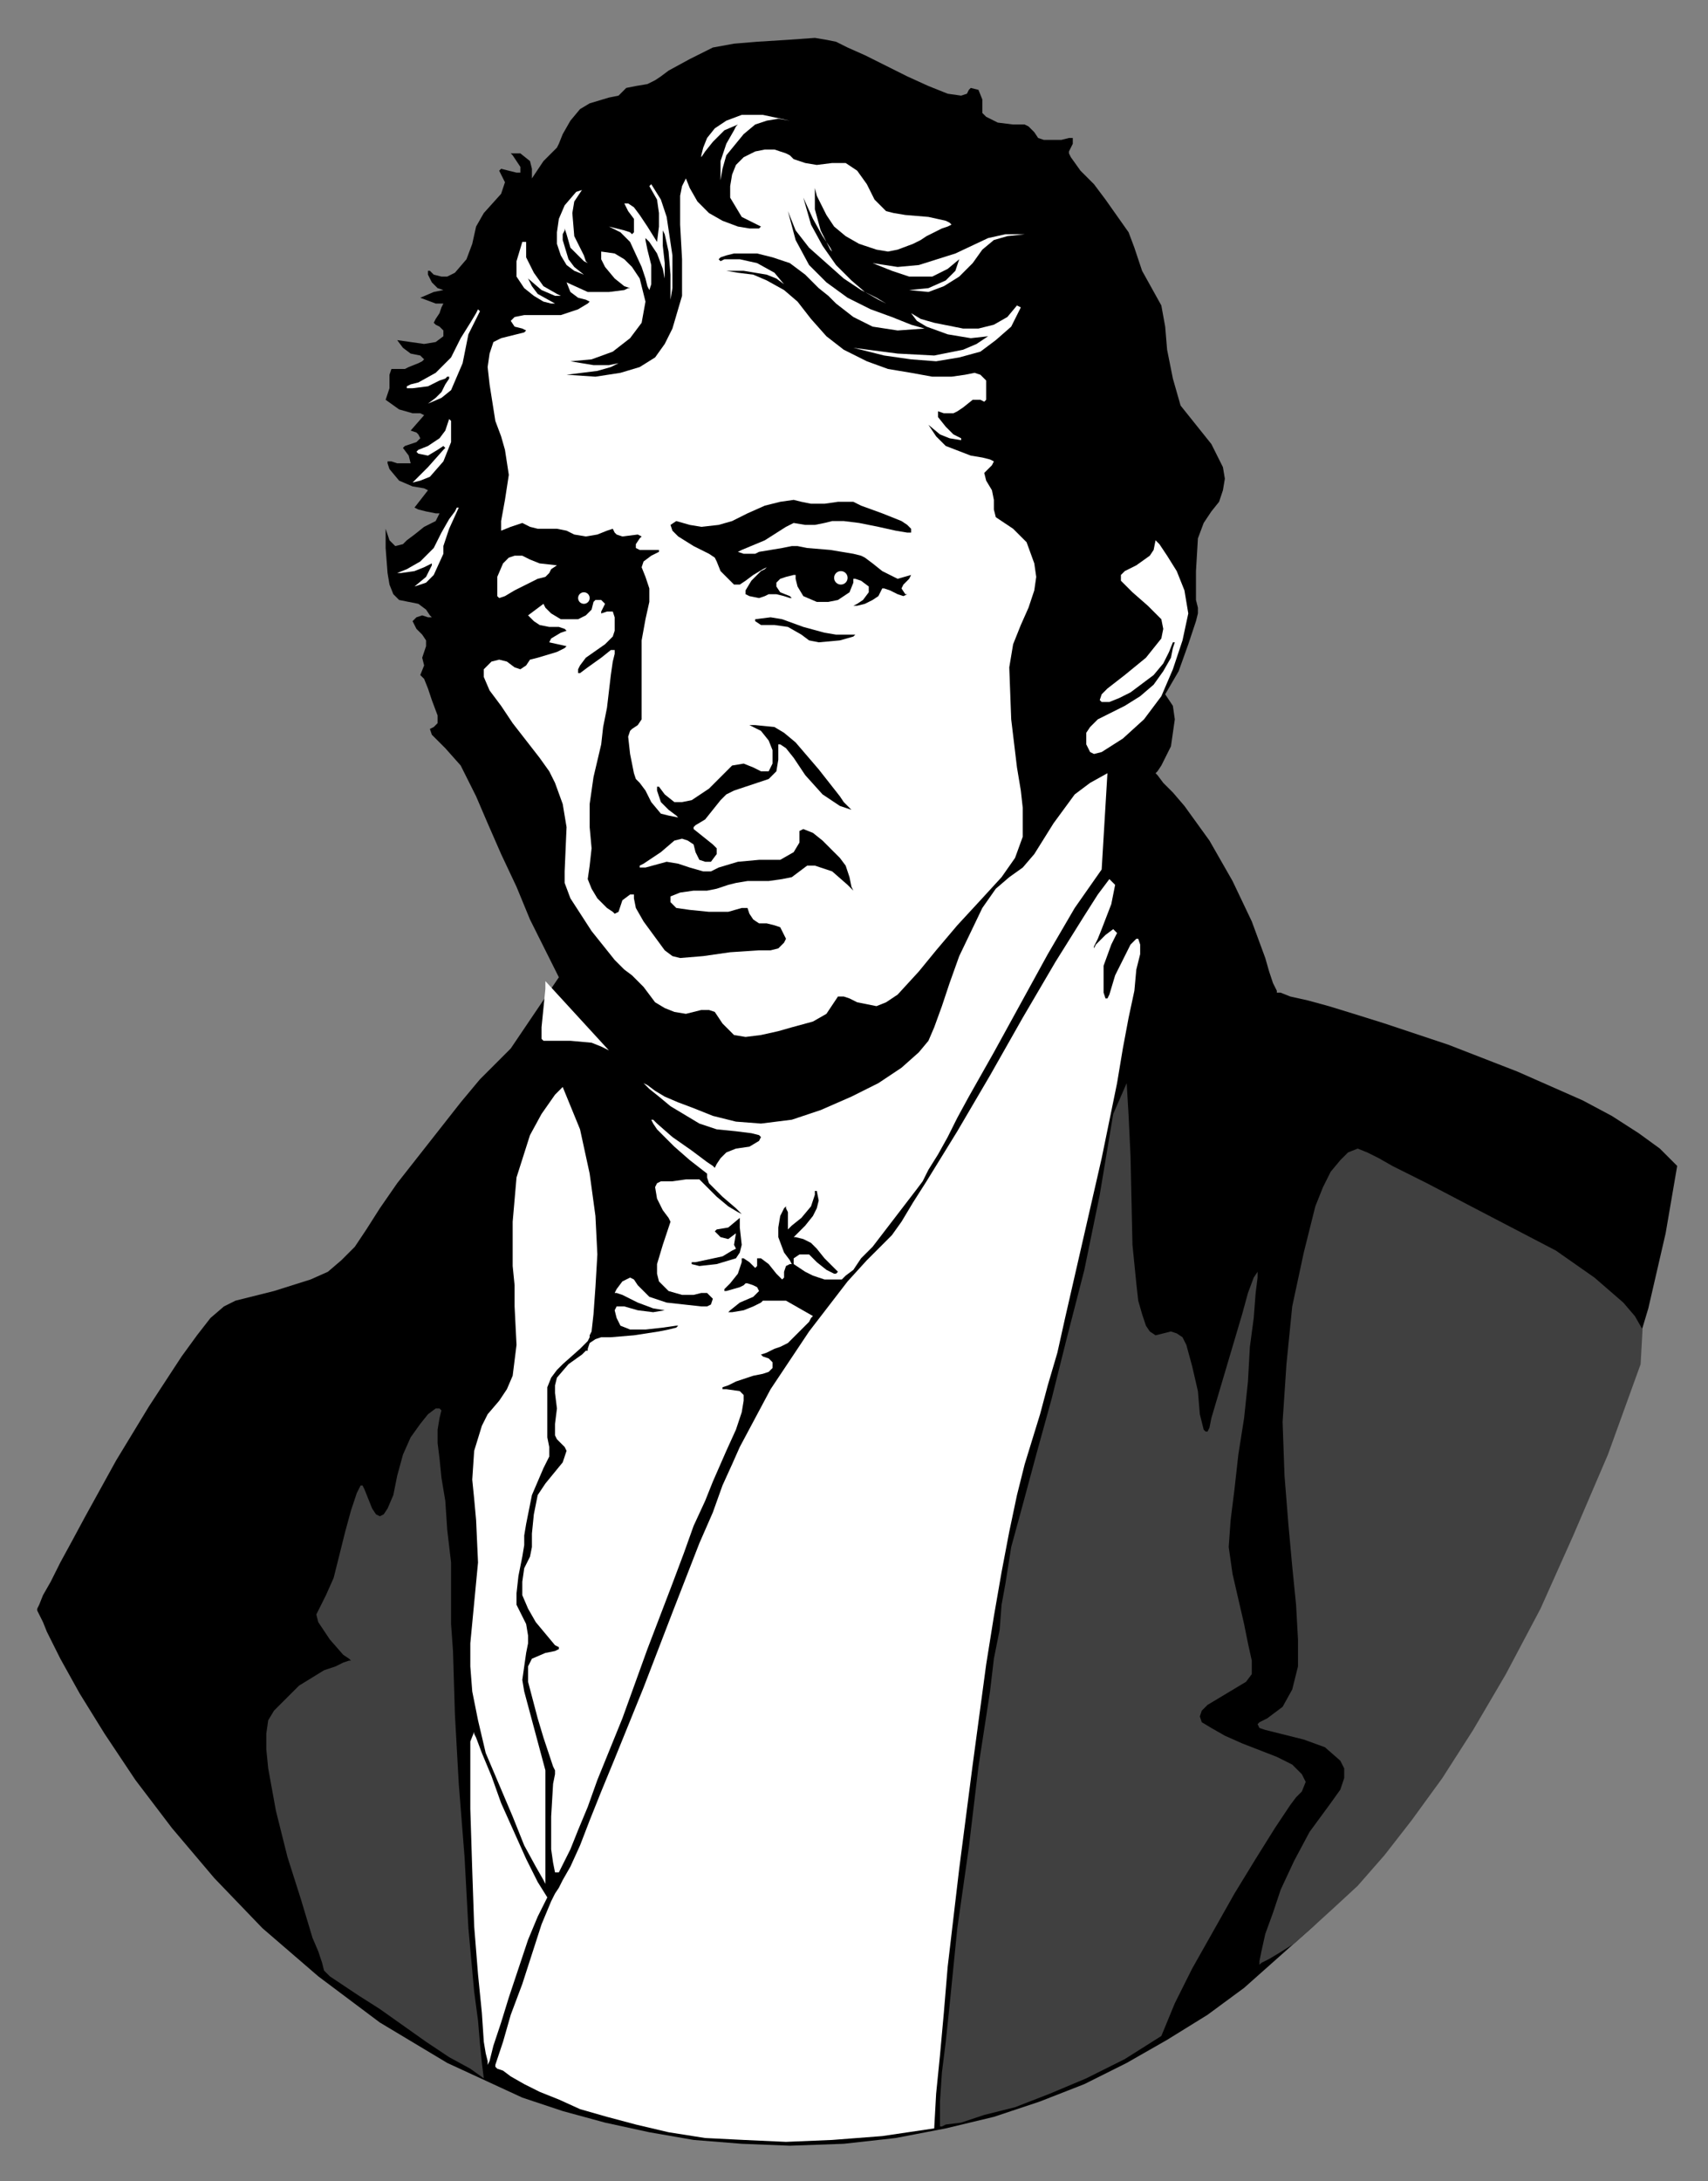 <?xml version="1.0" encoding="utf-8"?>
<!-- Generator: Adobe Illustrator 16.0.0, SVG Export Plug-In . SVG Version: 6.00 Build 0)  -->
<!DOCTYPE svg PUBLIC "-//W3C//DTD SVG 1.1//EN" "http://www.w3.org/Graphics/SVG/1.1/DTD/svg11.dtd">
<svg version="1.1" id="eli_whitney" xmlns="http://www.w3.org/2000/svg" xmlns:xlink="http://www.w3.org/1999/xlink" x="0px"
	 y="0px" width="213px" height="272px" viewBox="0 0 213 272" enable-background="new 0 0 213 272" xml:space="preserve">
<rect x="0" y="0" width="213" height="272" fill="#808080" stroke="none"/>
<g id="parts">
	
		<polygon fill-rule="evenodd" clip-rule="evenodd" stroke="#000000" stroke-width="0" stroke-linecap="square" stroke-miterlimit="10" points="
		69.694,121.86 68.014,118.5 66.094,114.659 64.414,110.579 62.493,106.498 60.813,102.657 59.373,99.297 58.172,96.896 
		57.692,95.937 57.452,95.457 55.532,93.296 53.852,91.616 53.612,90.896 54.092,90.656 54.572,90.176 54.572,89.216 53.852,87.295 
		53.372,85.855 52.892,84.655 52.412,84.175 52.892,82.975 52.651,82.015 53.132,80.575 53.132,79.854 52.651,79.134 51.932,78.415 
		51.451,77.454 51.932,76.974 52.651,76.734 53.372,76.974 53.852,76.974 53.612,76.734 53.132,76.014 52.171,75.294 50.971,75.054 
		49.771,74.814 49.051,74.094 48.571,72.894 48.331,71.454 48.091,68.333 48.091,65.933 48.571,67.373 49.291,68.093 50.251,67.853 
		50.731,67.373 51.691,66.653 52.892,65.693 54.332,64.973 54.812,64.012 54.332,64.012 53.132,63.772 52.171,63.532 51.691,63.292 
		53.372,61.132 52.892,60.892 51.451,60.652 49.771,59.932 48.571,58.492 48.331,57.771 48.331,57.532 48.811,57.532 49.531,57.771 
		51.211,57.771 50.971,56.812 50.251,55.852 50.491,55.611 51.932,55.131 52.412,54.651 52.171,54.171 51.932,53.931 51.211,53.691 
		52.892,51.771 52.412,51.531 51.451,51.531 49.771,51.051 48.091,49.851 48.571,48.411 48.571,46.73 48.811,46.01 50.491,46.01 
		50.971,45.77 52.171,45.29 52.651,45.05 52.892,44.81 52.412,44.33 51.211,44.09 50.251,43.37 49.531,42.41 52.892,42.89 
		54.332,42.65 55.292,41.93 55.292,41.209 54.812,40.729 54.332,40.489 54.092,40.25 54.332,39.769 54.812,39.049 55.052,38.329 
		55.292,37.849 54.332,37.849 52.412,37.129 54.092,36.409 55.292,36.169 54.572,35.929 53.852,35.208 53.372,34.249 53.372,33.769 
		53.612,33.769 54.092,34.249 55.052,34.489 55.772,34.489 56.732,34.008 58.172,32.329 58.893,30.408 59.373,28.248 60.333,26.568 
		62.493,24.167 62.973,22.727 62.253,21.287 62.493,21.047 64.414,21.527 64.894,21.527 64.894,20.807 63.934,19.367 63.693,19.126 
		64.894,19.126 66.094,20.087 66.334,21.047 66.334,22.247 67.774,20.087 68.734,19.126 69.454,18.407 69.694,17.926 70.174,16.726 
		71.135,15.046 72.335,13.606 73.535,12.886 75.936,12.166 77.136,11.926 77.616,11.446 78.096,10.965 79.296,10.726 80.736,10.485 
		81.696,10.005 82.417,9.525 83.376,8.805 86.017,7.365 88.897,5.925 91.538,5.445 94.418,5.205 98.259,4.965 101.619,4.725 
		103.06,4.965 104.26,5.205 105.7,5.925 107.86,6.885 113.142,9.525 115.782,10.726 118.183,11.686 119.862,11.926 120.583,11.686 
		120.822,11.206 121.063,10.965 122.023,11.206 122.503,12.406 122.503,13.606 122.503,14.086 122.983,14.566 124.424,15.286 
		126.344,15.526 127.784,15.526 128.264,15.766 128.984,16.486 129.464,17.207 130.185,17.446 132.345,17.446 133.305,17.207 
		133.785,17.207 133.785,17.926 133.305,18.887 133.305,19.126 133.545,19.607 134.745,21.287 136.426,22.967 137.865,24.887 
		140.746,28.968 141.466,30.888 141.946,32.329 142.427,33.769 144.827,38.089 145.307,40.729 145.547,43.61 146.267,47.21 
		147.228,50.571 149.147,52.971 151.067,55.372 152.508,58.251 152.748,59.692 152.508,61.132 152.028,62.572 151.067,63.772 
		150.107,65.212 149.388,67.133 149.147,71.213 149.147,74.814 149.388,75.774 149.388,76.254 149.388,76.494 149.147,77.454 
		148.188,80.334 146.987,83.695 145.307,86.575 146.267,88.016 146.507,89.696 146.027,93.056 144.827,95.457 144.347,96.177 
		144.106,96.417 144.347,96.657 145.066,97.617 146.267,98.817 147.707,100.497 150.828,104.818 153.708,109.858 156.108,114.899 
		157.789,119.459 158.269,121.14 158.749,122.58 159.229,123.54 159.229,123.78 159.709,123.78 160.909,124.26 163.069,124.74 
		165.71,125.461 168.831,126.42 172.671,127.621 180.593,130.262 189.234,133.621 197.396,137.223 200.996,139.143 204.356,141.303 
		206.997,143.223 209.157,145.383 207.717,153.783 205.557,163.145 202.676,172.746 199.315,182.588 195.235,192.908 
		190.435,202.99 184.913,212.832 178.672,222.672 171.711,231.795 163.79,240.195 155.148,247.877 150.588,251.236 145.547,254.357 
		140.506,257.236 135.226,259.877 129.704,262.037 123.943,263.959 117.942,265.398 111.701,266.598 105.221,267.318 
		98.499,267.559 92.498,267.318 86.497,266.838 80.976,265.879 75.455,264.678 70.174,263.238 65.134,261.559 55.772,257.236 
		47.371,252.197 39.689,246.436 32.729,240.436 26.728,234.193 21.446,227.953 16.886,221.953 13.045,216.191 9.924,211.15 
		7.524,206.83 5.844,203.471 5.364,202.27 4.884,201.311 4.644,200.83 4.644,200.59 4.884,200.109 5.364,198.91 6.324,197.23 
		7.524,194.83 8.964,192.189 10.645,189.068 14.485,182.107 18.566,175.387 22.646,169.146 24.567,166.506 26.247,164.346 
		27.928,162.904 29.368,162.186 34.168,160.984 38.729,159.545 40.89,158.584 42.57,157.145 44.25,155.465 45.69,153.305 
		47.371,150.664 49.531,147.543 54.812,140.822 57.452,137.461 59.853,134.582 62.013,132.422 63.693,130.74 69.694,121.86 	"/>
	
		<polygon fill-rule="evenodd" clip-rule="evenodd" fill="#FFFFFF" stroke="#000000" stroke-width="0" stroke-linecap="square" stroke-miterlimit="10" points="
		85.537,22.247 85.057,23.207 84.817,24.407 84.817,28.008 85.057,32.329 85.057,36.889 83.856,40.969 82.896,42.89 81.696,44.57 
		79.776,45.77 77.375,46.49 74.255,46.97 70.654,46.73 74.495,46.25 76.175,45.77 77.136,45.29 75.936,45.53 74.015,45.53 
		71.135,45.05 73.775,44.81 76.416,43.85 78.576,42.169 80.016,40.25 80.496,37.609 79.776,34.729 78.816,33.289 77.855,32.329 
		76.655,31.608 74.975,31.368 74.975,32.329 75.455,33.289 76.655,34.729 77.855,35.689 78.576,35.929 78.336,35.929 77.855,36.169 
		75.936,36.409 73.295,36.409 70.654,35.208 71.135,36.409 72.095,37.129 73.055,37.369 73.535,37.609 73.295,37.849 72.095,38.569 
		69.935,39.289 66.814,39.289 65.374,39.289 64.173,39.529 63.693,40.009 64.173,40.729 65.134,40.969 65.614,41.209 65.374,41.45 
		64.414,41.689 62.493,42.169 61.533,42.65 61.053,44.09 60.813,45.77 61.053,47.93 61.773,52.491 62.493,54.411 62.973,56.091 
		63.453,59.212 62.973,62.332 62.493,64.973 62.493,66.173 63.693,65.693 65.134,65.212 66.094,65.693 67.054,65.933 68.254,65.933 
		69.454,65.933 70.654,66.173 71.615,66.653 73.055,66.893 74.495,66.653 75.695,66.173 76.416,65.933 76.655,66.413 76.896,66.653 
		77.616,66.893 79.536,66.653 80.016,66.893 79.776,67.133 79.296,67.853 79.296,68.333 79.776,68.573 82.176,68.573 82.176,68.813 
		81.216,69.293 80.256,70.013 80.016,70.733 80.496,71.934 80.976,73.374 80.976,75.054 80.496,77.214 80.016,79.854 80.016,87.775 
		80.016,89.696 79.536,90.416 78.816,90.896 78.576,91.136 78.336,91.856 78.576,94.016 79.056,96.417 79.296,97.137 79.776,97.617 
		80.496,98.577 81.216,100.017 82.417,101.457 83.376,101.697 84.577,101.937 84.337,101.697 83.376,100.977 82.417,100.017 
		81.937,98.577 81.937,98.097 82.176,98.097 82.896,99.057 84.097,100.017 85.057,100.017 86.257,99.777 88.417,98.337 
		90.098,96.657 91.298,95.457 92.738,95.216 93.938,95.696 94.898,96.177 95.859,96.177 96.339,95.216 96.339,93.536 95.859,92.336 
		94.898,91.136 93.938,90.656 93.458,90.416 94.178,90.416 96.579,90.656 97.779,91.376 99.219,92.576 102.1,95.937 104.74,99.297 
		105.221,100.017 106.181,100.977 106.42,100.977 106.181,100.977 104.74,100.497 102.58,99.057 100.42,96.657 98.979,94.497 
		98.019,93.296 97.299,92.816 97.059,92.816 97.059,94.736 96.819,96.177 95.859,97.137 92.978,98.097 91.538,98.577 90.578,99.057 
		89.858,99.777 87.938,102.177 86.737,102.897 86.497,103.137 86.497,103.377 88.897,105.298 89.377,105.778 89.377,106.498 
		88.658,107.458 87.938,107.458 87.217,107.218 86.737,106.258 86.497,105.298 85.777,104.818 85.057,104.578 84.097,104.818 
		82.417,106.258 80.256,107.698 79.776,107.938 79.776,108.178 80.496,108.178 83.137,107.458 84.577,107.698 86.017,108.178 
		87.697,108.658 88.658,108.658 89.618,108.178 92.018,107.458 94.659,107.218 97.299,107.218 98.979,106.258 99.699,105.058 
		99.699,103.618 100.18,103.377 101.38,103.857 102.58,104.818 103.78,106.018 104.74,106.978 105.46,107.938 105.94,109.378 
		106.181,110.579 106.42,111.059 106.181,110.818 105.7,110.338 103.78,108.658 101.619,107.938 100.659,107.938 99.699,108.658 
		98.739,109.378 97.539,109.618 95.859,109.858 93.218,109.858 91.778,110.098 90.818,110.338 89.377,110.818 88.177,111.059 
		86.497,111.059 84.817,111.298 83.617,111.779 83.617,112.499 84.337,113.219 86.017,113.458 88.417,113.699 90.818,113.699 
		92.498,113.219 93.218,113.219 93.458,113.939 93.938,114.659 94.659,115.139 95.619,115.139 96.579,115.379 97.299,115.619 
		98.019,117.059 97.779,117.54 97.059,118.259 96.099,118.5 94.659,118.5 91.058,118.739 87.697,119.22 84.817,119.459 
		83.856,119.22 82.896,118.5 80.256,114.899 79.296,113.219 79.056,112.019 79.056,111.539 78.576,111.539 77.616,112.259 
		77.136,113.699 76.655,113.939 76.416,113.699 75.695,113.219 74.495,112.019 73.775,110.818 73.295,109.618 73.535,107.938 
		73.775,105.778 73.535,103.137 73.535,100.257 74.015,96.896 74.975,92.816 75.215,90.656 75.695,88.255 76.175,84.175 
		76.416,82.495 76.655,81.535 76.655,81.055 76.175,81.055 74.975,82.015 73.295,83.215 72.335,83.935 72.095,83.935 72.095,83.455 
		72.335,82.975 73.055,82.015 75.455,80.334 76.416,79.375 76.655,78.654 76.655,76.974 76.416,76.254 75.695,76.254 74.975,76.494 
		74.975,76.254 75.455,75.294 74.975,74.814 74.255,74.814 74.015,75.054 73.775,76.014 73.055,76.734 72.095,77.214 69.935,77.214 
		68.734,76.494 68.014,75.774 67.774,75.294 65.854,76.734 66.094,76.974 66.574,77.454 67.294,77.934 68.494,78.174 69.694,78.174 
		70.415,78.415 70.654,78.654 69.935,78.895 68.734,79.614 68.494,80.094 70.654,80.575 70.415,80.814 69.454,81.294 67.054,82.015 
		66.094,82.255 65.614,82.975 64.894,83.455 64.173,83.215 63.213,82.495 62.253,82.255 61.293,82.495 60.333,83.455 60.333,84.415 
		61.053,86.095 62.493,88.016 63.934,90.176 67.294,94.497 68.494,96.177 69.214,97.617 70.174,100.257 70.654,103.137 
		70.415,108.658 70.415,110.098 71.135,112.019 73.775,116.099 76.655,119.7 77.855,120.9 78.816,121.62 80.256,123.061 
		81.696,124.98 82.896,125.7 84.097,126.18 85.537,126.42 87.457,125.94 88.417,125.94 89.138,126.18 90.098,127.621 
		91.538,129.061 92.978,129.301 94.898,129.061 97.059,128.58 98.739,128.101 101.38,127.381 103.06,126.42 104.02,124.98 
		104.5,124.26 105.221,124.26 105.94,124.5 106.9,124.98 109.301,125.461 110.501,124.98 111.941,124.02 114.582,121.14 
		116.742,118.5 119.383,115.379 122.263,112.259 124.903,109.378 126.584,106.978 127.544,104.337 127.544,100.737 127.304,98.577 
		126.824,95.696 126.104,89.696 125.863,83.215 126.344,80.334 127.304,77.934 128.264,75.774 128.984,73.614 129.225,71.934 
		128.984,70.253 128.024,67.613 126.344,65.933 124.903,64.973 124.184,64.493 123.943,63.532 123.943,62.332 123.703,61.132 
		122.983,59.932 122.743,58.972 123.703,58.012 123.943,57.532 123.463,57.292 122.503,57.051 121.063,56.812 117.942,55.611 
		116.742,54.411 115.782,52.971 117.223,54.171 118.422,54.651 119.862,54.891 119.862,54.651 118.902,54.171 117.942,53.211 
		116.982,52.011 116.982,51.291 117.702,51.531 118.902,51.531 119.383,51.291 120.103,50.811 121.303,49.851 122.263,49.851 
		122.743,50.091 122.983,49.851 122.983,47.45 122.263,46.73 121.543,46.49 120.343,46.73 118.662,46.97 116.262,46.97 
		113.621,46.49 110.741,46.01 108.101,45.05 105.221,43.61 103.06,41.93 101.14,39.769 99.459,37.609 97.779,36.169 95.619,34.969 
		93.938,34.249 92.018,34.008 90.578,33.769 89.377,33.769 92.738,33.769 95.619,34.249 96.819,34.729 97.779,35.449 96.579,34.008 
		94.418,32.809 92.258,32.329 90.338,32.329 89.858,32.568 89.618,32.329 89.858,32.088 90.578,31.848 91.538,31.608 94.418,31.608 
		96.339,32.088 98.499,32.809 100.42,34.249 102.1,35.929 103.3,36.889 104.26,37.849 106.42,39.529 108.82,40.729 111.941,41.209 
		115.302,40.969 113.621,40.489 111.221,39.529 108.581,38.569 105.7,37.129 103.06,35.208 100.899,33.048 99.219,29.928 
		98.259,26.328 99.219,28.728 100.899,30.888 105.221,34.729 107.381,36.169 109.301,37.129 110.501,37.849 110.981,38.089 
		110.501,37.849 109.541,37.369 107.86,36.409 106.181,34.969 104.26,33.048 102.58,30.648 101.14,28.008 100.18,24.647 
		101.38,27.288 102.58,29.448 103.54,30.888 103.78,31.368 103.54,31.128 103.3,30.648 102.34,28.728 101.619,26.087 
		101.619,23.207 101.619,23.447 101.859,24.407 103.06,26.808 104.02,28.248 105.46,29.448 107.141,30.408 109.301,31.128 
		110.741,31.368 111.941,31.128 113.861,30.408 114.822,29.928 115.542,29.448 117.462,28.488 118.183,28.248 118.662,28.008 
		118.422,27.768 117.942,27.528 115.782,27.048 112.901,26.808 111.461,26.568 110.501,26.328 109.061,24.887 108.101,22.967 
		106.9,21.287 105.46,20.327 103.78,20.327 101.859,20.567 100.42,20.327 98.979,19.847 98.499,19.367 98.019,19.126 96.579,18.646 
		95.378,18.646 94.178,18.887 92.738,19.607 91.778,20.567 91.298,21.767 91.058,23.207 91.058,24.647 92.498,27.048 93.938,27.768 
		94.898,28.248 94.659,28.488 93.458,28.488 92.018,28.248 90.098,27.528 88.417,26.568 86.977,25.127 86.017,23.447 85.537,22.247 
			"/>
	
		<polygon fill-rule="evenodd" clip-rule="evenodd" fill="#FFFFFF" stroke="#000000" stroke-width="0" stroke-linecap="square" stroke-miterlimit="10" points="
		69.454,70.493 67.294,70.253 66.094,69.773 65.134,69.293 64.173,69.293 63.453,69.533 62.733,70.253 62.013,71.934 62.013,74.333 
		62.253,74.574 62.973,74.333 64.173,73.614 67.054,72.173 68.014,71.934 68.494,71.454 68.734,70.973 69.454,70.493 	"/>
	
		<path fill-rule="evenodd" clip-rule="evenodd" fill="#FFFFFF" stroke="#000000" stroke-width="0" stroke-linecap="square" stroke-miterlimit="10" d="
		M72.095,74.574c0-0.4,0.32-0.72,0.72-0.72s0.72,0.32,0.72,0.72s-0.32,0.72-0.72,0.72S72.095,74.974,72.095,74.574L72.095,74.574z"
		/>
	
		<polygon fill-rule="evenodd" clip-rule="evenodd" fill="#FFFFFF" stroke="#000000" stroke-width="0" stroke-linecap="square" stroke-miterlimit="10" points="
		144.106,67.373 143.866,68.573 143.387,69.293 141.706,70.493 140.266,71.213 139.786,71.693 139.786,72.414 141.227,73.854 
		143.146,75.534 144.827,77.214 145.066,78.415 144.827,79.614 142.906,82.015 140.266,84.175 138.105,85.855 137.386,86.575 
		137.146,87.295 137.386,87.536 138.346,87.536 139.546,87.055 140.986,86.335 143.866,84.175 145.066,82.735 145.787,81.294 
		146.267,80.094 146.507,80.094 146.267,80.814 146.027,82.015 145.066,83.695 143.866,85.375 142.187,86.815 140.266,88.016 
		138.346,88.976 136.905,89.696 135.945,90.656 135.465,91.376 135.465,92.816 135.945,93.776 136.426,94.016 137.386,93.776 
		140.026,92.096 142.666,89.696 144.827,86.815 146.267,83.455 147.467,79.854 148.188,76.494 147.707,73.614 146.747,71.213 
		145.547,69.293 144.587,67.853 144.106,67.373 	"/>
	
		<polygon fill-rule="evenodd" clip-rule="evenodd" stroke="#000000" stroke-width="0" stroke-linecap="square" stroke-miterlimit="10" points="
		84.337,64.973 86.017,65.453 87.457,65.693 89.618,65.453 91.298,64.973 93.218,64.012 95.378,63.052 97.299,62.572 98.979,62.332 
		99.939,62.572 101.14,62.812 102.82,62.812 104.5,62.572 105.7,62.572 106.42,62.572 107.381,63.052 110.021,64.012 
		112.422,64.973 113.142,65.453 113.621,65.933 113.621,66.413 113.142,66.413 111.701,66.173 109.541,65.693 107.141,65.212 
		105.221,64.973 103.78,64.973 102.82,65.212 101.619,65.453 100.42,65.453 98.979,65.212 98.019,65.693 95.378,67.373 
		92.498,68.573 92.018,68.813 92.738,69.053 94.178,69.053 94.659,68.813 97.539,68.333 98.739,68.093 99.459,68.093 
		100.659,68.333 103.54,68.573 106.42,69.053 107.381,69.293 107.86,69.533 108.82,70.253 110.021,71.213 111.461,71.934 
		111.941,72.173 113.621,71.693 113.382,72.173 112.661,72.894 112.422,73.374 112.901,74.094 113.142,74.094 112.661,74.333 
		111.941,74.094 110.981,73.614 110.261,73.374 110.021,73.374 109.541,74.333 108.82,74.814 107.86,75.294 106.9,75.534 
		106.42,75.534 106.9,75.294 107.621,74.814 108.341,73.854 108.341,73.134 107.381,72.414 106.66,72.173 106.42,72.173 
		106.42,72.654 105.94,73.854 104.5,74.814 103.3,75.054 101.859,75.054 100.18,74.333 99.459,73.134 99.219,72.173 99.219,71.693 
		98.979,71.693 98.019,71.934 97.299,72.173 96.819,72.654 96.819,73.134 97.299,73.854 98.499,74.333 98.739,74.574 98.499,74.574 
		97.779,74.333 96.819,74.094 95.859,74.094 95.378,74.333 94.659,74.574 93.458,74.333 92.978,74.094 92.978,73.614 93.698,72.414 
		94.898,71.213 95.378,70.973 95.619,70.733 95.139,70.973 93.938,71.693 92.978,72.414 92.258,72.894 91.538,72.894 90.818,72.173 
		89.858,71.213 89.377,70.013 89.138,69.533 88.417,69.053 86.497,68.093 84.577,66.893 83.856,66.173 83.617,65.453 84.337,64.973 
			"/>
	
		<path fill-rule="evenodd" clip-rule="evenodd" fill="#FFFFFF" stroke="#000000" stroke-width="0" stroke-linecap="square" stroke-miterlimit="10" d="
		M104.02,72.053c0-0.466,0.374-0.84,0.841-0.84s0.84,0.374,0.84,0.84c0,0.467-0.373,0.84-0.84,0.84S104.02,72.52,104.02,72.053
		L104.02,72.053z"/>
	
		<polygon fill-rule="evenodd" clip-rule="evenodd" stroke="#000000" stroke-width="0" stroke-linecap="square" stroke-miterlimit="10" points="
		94.178,77.214 96.099,76.974 97.539,77.214 100.18,78.174 102.82,78.895 104.26,79.134 106.181,79.134 106.66,79.134 
		106.42,79.375 104.74,79.854 102.1,80.094 100.899,79.854 99.939,79.134 98.259,78.174 96.579,77.934 94.898,77.934 94.178,77.454 
		94.178,77.214 	"/>
	
		<polygon fill-rule="evenodd" clip-rule="evenodd" fill="#FFFFFF" stroke="#000000" stroke-width="0" stroke-linecap="square" stroke-miterlimit="10" points="
		138.105,96.417 135.945,97.617 134.025,99.057 131.385,102.657 128.984,106.498 127.544,108.178 125.863,109.378 124.184,110.818 
		122.503,113.219 119.623,119.22 118.422,122.58 117.462,125.461 116.502,128.101 115.782,129.781 114.582,131.221 112.422,133.141 
		109.541,135.061 106.181,136.742 102.34,138.422 98.739,139.623 94.898,140.102 91.778,139.861 88.897,139.143 86.497,138.182 
		84.577,137.461 82.896,136.742 81.696,136.021 80.736,135.301 80.256,135.061 80.016,134.822 80.256,135.061 80.976,135.781 
		82.176,136.742 83.617,137.941 87.217,140.102 89.377,140.822 91.778,141.063 93.698,141.303 94.659,141.543 94.898,141.783 
		94.659,142.262 93.458,142.982 91.778,143.223 90.578,143.703 89.858,144.422 89.377,145.143 89.138,145.623 88.897,145.383 
		88.177,144.902 86.257,143.463 83.856,141.783 81.937,140.102 81.456,139.623 81.216,139.623 81.456,140.102 81.937,140.822 
		82.896,141.783 84.097,142.982 86.017,144.662 88.177,146.344 88.177,146.822 88.417,147.543 90.098,149.223 91.778,150.664 
		92.258,151.145 92.498,151.383 92.018,151.145 90.818,150.424 89.377,149.223 88.177,148.023 87.217,147.063 85.537,147.063 
		83.856,147.303 82.417,147.303 81.937,147.543 81.696,148.023 81.937,149.463 82.656,150.904 83.376,151.863 83.617,152.344 
		83.376,153.064 82.656,155.225 81.937,157.625 81.937,158.824 82.176,159.785 83.376,160.984 85.057,161.465 86.497,161.465 
		87.457,161.225 88.177,161.225 88.897,161.945 88.658,162.666 88.177,162.904 87.457,162.904 83.137,162.426 80.976,161.705 
		79.536,160.266 79.056,159.545 78.576,159.305 77.616,159.785 76.896,160.744 76.655,161.225 76.896,161.225 77.616,161.465 
		79.536,162.426 81.456,163.145 82.896,163.385 83.137,163.385 82.896,163.385 81.456,163.625 79.536,163.385 77.855,162.904 
		76.896,162.904 76.655,163.385 76.896,164.346 77.375,165.305 78.576,165.785 80.496,165.785 82.656,165.545 84.337,165.305 
		84.577,165.305 84.337,165.545 83.376,165.785 82.176,166.025 79.056,166.506 76.175,166.746 74.975,166.746 74.255,166.986 
		73.535,167.465 73.295,168.186 73.295,168.426 73.055,168.426 72.575,168.906 70.895,170.105 69.454,171.787 69.214,172.746 
		69.214,173.707 69.454,175.627 69.214,177.547 69.214,178.986 69.454,179.467 69.935,179.947 70.415,180.428 70.654,180.908 
		70.174,182.348 68.014,184.988 67.054,186.428 66.574,188.828 66.334,191.229 66.334,192.908 66.094,194.109 65.374,195.549 
		65.134,197.23 65.134,198.91 65.854,200.59 66.814,202.27 69.214,205.15 69.694,205.391 69.694,205.631 69.214,205.871 
		68.014,206.111 66.334,206.83 65.854,207.791 65.854,209.711 67.054,214.271 67.774,216.672 68.494,218.832 68.974,220.273 
		69.214,220.752 69.214,221.232 68.974,222.434 68.734,226.514 68.734,230.594 68.974,232.273 69.214,233.475 69.694,233.475 
		70.174,232.514 71.135,230.594 72.095,228.193 73.295,225.313 74.495,221.953 77.616,214.271 80.736,205.631 83.856,197.469 
		85.297,193.629 86.497,190.27 87.938,187.148 88.897,184.748 90.578,180.908 91.778,178.268 92.498,176.107 92.738,174.666 
		92.738,173.947 92.258,173.467 90.578,173.227 90.098,173.227 90.098,172.986 90.818,172.746 91.778,172.266 93.938,171.547 
		95.139,171.307 95.859,171.066 96.339,170.586 96.339,169.865 95.859,169.387 95.139,169.146 94.898,168.906 95.619,168.666 
		96.579,168.186 97.299,167.945 98.259,167.465 99.699,166.025 100.899,164.826 101.14,164.346 101.38,164.105 98.019,162.186 
		95.139,162.186 94.898,162.426 93.938,162.904 92.738,163.385 91.298,163.625 90.818,163.625 91.058,163.385 92.258,162.426 
		93.938,161.705 94.418,161.225 94.659,160.984 94.418,160.504 93.938,160.266 93.218,160.025 92.978,160.025 92.738,160.266 
		92.258,160.504 90.578,160.984 90.338,160.984 90.338,160.744 91.058,160.025 92.018,158.824 92.498,157.385 92.498,156.904 
		92.738,156.904 93.458,157.385 94.178,158.104 94.418,157.865 94.418,157.385 94.418,156.904 94.898,156.904 95.859,157.625 
		96.819,158.824 97.539,159.545 97.779,159.305 97.779,158.584 98.019,157.865 98.499,157.625 98.739,157.625 98.499,157.145 
		97.779,156.184 97.059,154.264 97.059,153.064 97.299,151.623 97.779,150.664 98.019,150.424 98.019,150.664 98.259,151.145 
		98.259,153.305 98.739,152.824 99.939,151.863 101.14,150.424 101.619,148.982 101.619,148.504 101.859,148.504 102.1,149.703 
		101.859,150.664 101.38,151.623 100.42,152.824 98.979,154.264 99.219,154.264 100.18,154.504 101.14,154.984 101.859,155.705 
		102.82,156.904 103.78,157.865 104.5,158.584 104.26,158.824 104.02,158.824 103.06,158.344 101.859,157.385 100.899,156.424 
		99.699,156.424 98.979,156.904 98.979,157.625 100.42,158.584 101.38,159.064 102.82,159.545 104.98,159.545 105.46,159.064 
		106.42,158.344 107.381,156.904 108.82,155.465 114.342,148.264 115.062,147.303 115.782,145.863 116.982,143.943 118.183,141.783 
		119.383,139.383 120.822,136.742 123.943,131.221 130.664,118.979 134.025,113.219 137.386,108.418 138.105,96.417 	"/>
	
		<polygon fill-rule="evenodd" clip-rule="evenodd" stroke="#000000" stroke-width="0" stroke-linecap="square" stroke-miterlimit="10" points="
		92.258,151.863 90.818,153.064 89.377,153.305 89.138,153.543 89.858,154.264 90.818,154.504 91.778,153.783 91.538,155.225 
		91.778,155.705 91.298,155.943 90.098,156.664 86.737,157.385 86.257,157.385 86.257,157.625 87.217,157.865 89.377,157.625 
		91.778,156.904 92.258,156.184 92.498,155.225 92.258,153.064 92.258,151.863 	"/>
	
		<polygon fill-rule="evenodd" clip-rule="evenodd" fill="#FFFFFF" stroke="#000000" stroke-width="0" stroke-linecap="square" stroke-miterlimit="10" points="
		70.174,135.541 72.335,140.822 73.535,146.344 74.255,151.623 74.495,156.424 74.255,160.504 74.015,163.865 73.775,166.025 
		73.535,166.506 73.535,166.746 73.295,167.227 72.335,168.186 70.174,170.105 69.454,170.826 68.734,171.787 68.254,172.986 
		68.254,174.188 68.254,179.227 68.494,180.428 68.494,181.627 67.774,183.068 66.334,186.428 65.614,190.029 65.374,191.469 
		65.374,192.668 65.134,194.109 64.653,196.51 64.414,198.67 64.414,200.109 64.894,201.07 65.614,202.51 65.854,203.951 
		65.854,204.91 65.614,206.111 65.134,209.471 65.374,210.912 68.014,220.752 68.014,234.914 67.774,234.434 66.814,232.754 
		65.374,230.113 63.934,226.514 60.573,218.592 59.613,214.512 58.893,210.912 58.652,207.791 58.652,204.91 59.613,194.83 
		59.373,189.549 59.133,186.908 58.893,184.508 59.133,180.908 60.093,177.787 60.813,176.348 62.253,174.666 63.213,173.227 
		63.934,171.547 64.414,167.705 64.173,162.904 64.173,160.266 63.934,157.865 63.934,152.344 64.414,146.822 66.094,141.543 
		67.534,138.902 69.214,136.502 70.174,135.541 	"/>
	
		<polygon fill-rule="evenodd" clip-rule="evenodd" fill="#FFFFFF" stroke="#000000" stroke-width="0" stroke-linecap="square" stroke-miterlimit="10" points="
		75.936,130.98 74.975,130.5 73.775,130.021 71.135,129.781 67.774,129.781 67.534,129.541 67.534,128.101 68.014,123.301 
		68.014,122.34 75.936,130.98 	"/>
	
		<polygon fill-rule="evenodd" clip-rule="evenodd" fill="#FFFFFF" stroke="#000000" stroke-width="0" stroke-linecap="square" stroke-miterlimit="10" points="
		138.346,109.618 136.905,111.539 135.226,114.179 131.625,119.939 127.544,126.9 123.463,134.102 119.383,141.063 115.542,147.303 
		113.861,149.943 112.422,152.344 111.221,154.023 110.021,155.225 108.101,157.145 105.7,159.785 100.899,166.025 96.099,173.227 
		92.258,180.428 91.298,182.588 90.098,185.229 88.897,188.588 87.217,192.43 83.856,201.07 80.256,210.432 76.655,219.313 
		74.975,223.393 73.535,226.994 72.335,230.113 71.135,232.754 70.174,234.434 69.694,235.395 69.214,236.115 68.734,237.074 
		67.534,239.955 65.134,247.396 63.693,251.236 62.733,254.598 62.013,256.758 61.773,257.477 61.773,257.717 62.013,257.957 
		62.733,258.197 63.693,258.918 65.374,259.877 67.294,260.838 69.694,261.797 72.335,262.998 75.695,263.959 79.296,264.918 
		83.376,265.879 87.938,266.598 92.738,266.838 98.019,267.078 103.78,266.838 110.021,266.357 116.502,265.398 116.742,261.078 
		117.223,256.277 117.702,250.996 118.183,245.236 119.623,232.994 121.303,220.033 122.983,207.551 123.943,201.551 
		124.903,196.029 125.863,190.988 126.824,186.428 127.784,182.588 128.744,179.467 129.704,176.348 130.664,172.746 
		131.864,168.666 132.825,164.346 137.386,144.422 139.306,135.061 140.026,130.74 140.746,126.9 141.466,123.54 141.706,120.9 
		142.187,118.979 142.187,117.779 141.946,117.059 141.706,117.059 140.986,117.779 140.506,118.739 139.065,121.62 138.346,124.02 
		138.105,124.5 137.865,124.5 137.626,123.78 137.626,120.419 138.586,117.779 139.065,116.819 139.306,116.339 138.826,115.859 
		137.865,116.579 136.665,117.779 136.426,118.259 136.426,118.02 136.905,117.059 137.386,115.859 138.586,112.739 
		139.065,110.338 138.346,109.618 	"/>
	
		<polygon fill-rule="evenodd" clip-rule="evenodd" fill="#404040" stroke="#000000" stroke-width="0" stroke-linecap="square" stroke-miterlimit="10" points="
		138.826,138.902 137.146,148.982 135.226,158.344 133.064,166.746 131.145,174.426 129.225,181.387 127.544,187.629 
		126.104,192.908 125.384,197.469 124.903,200.109 124.663,203.23 123.943,206.83 123.463,210.912 122.023,220.273 120.822,230.354 
		119.383,240.436 118.422,250.037 117.942,254.598 117.462,258.438 117.223,262.037 117.223,265.158 117.462,265.158 
		117.942,264.918 119.862,264.678 122.743,263.719 126.584,262.758 130.904,261.078 135.465,259.158 140.266,256.758 
		144.827,253.877 146.507,249.797 148.667,245.477 153.948,236.115 156.589,231.795 158.989,227.953 160.909,225.072 
		161.63,224.113 162.35,223.393 162.83,222.193 162.35,221.232 161.149,220.033 159.229,219.072 154.908,217.393 152.748,216.432 
		151.067,215.473 149.867,214.752 149.628,214.031 149.867,213.313 150.588,212.592 155.389,209.711 156.108,208.752 
		156.108,207.07 155.629,204.91 155.148,202.51 153.708,196.27 153.229,192.908 153.468,189.549 153.948,185.709 154.429,181.387 
		155.148,176.826 155.629,172.266 155.868,167.945 156.349,164.346 156.589,161.225 156.829,159.305 156.829,158.584 
		156.349,159.305 155.629,161.225 154.908,163.865 151.067,176.826 150.828,178.027 150.588,178.508 150.348,178.508 
		150.107,178.268 149.628,176.348 149.388,173.467 148.667,170.346 147.947,167.705 147.467,166.746 146.747,166.266 
		146.027,166.025 145.066,166.266 144.106,166.506 143.387,166.025 142.906,165.305 142.427,163.865 141.946,162.186 
		141.706,160.025 141.227,155.225 140.986,144.184 140.746,139.143 140.506,135.061 138.826,138.902 	"/>
	
		<polygon fill-rule="evenodd" clip-rule="evenodd" fill="#404040" stroke="#000000" stroke-width="0" stroke-linecap="square" stroke-miterlimit="10" points="
		204.837,165.785 203.877,164.105 202.437,162.426 198.836,159.305 194.035,155.943 182.993,150.184 177.952,147.543 
		173.632,145.383 171.951,144.422 170.511,143.703 169.311,143.223 168.11,143.703 167.15,144.662 165.95,146.104 164.99,148.023 
		164.03,150.424 162.59,156.184 161.149,162.904 160.43,170.105 159.949,177.307 160.189,184.027 160.669,190.029 161.149,195.309 
		161.63,200.109 161.869,204.43 161.869,207.791 161.149,210.672 159.949,212.832 158.029,214.271 157.068,214.752 156.829,214.992 
		157.068,215.473 157.789,215.711 159.709,216.191 162.59,216.912 165.23,217.873 167.15,219.553 167.631,220.512 167.631,221.713 
		167.15,223.152 165.95,224.834 163.31,228.434 161.39,232.033 159.709,235.635 158.749,238.516 157.789,241.154 157.309,243.316 
		157.068,244.516 157.068,244.996 157.309,244.756 158.269,244.275 159.469,243.555 161.39,242.355 163.55,240.436 166.19,238.035 
		169.311,235.154 172.671,231.314 176.032,226.994 179.873,221.713 183.713,215.711 187.794,208.752 192.114,200.59 
		196.195,191.469 200.516,181.387 204.597,170.105 204.837,165.785 	"/>
	
		<polygon fill-rule="evenodd" clip-rule="evenodd" fill="#FFFFFF" stroke="#000000" stroke-width="0" stroke-linecap="square" stroke-miterlimit="10" points="
		59.133,215.951 59.133,216.191 59.373,216.672 60.093,218.592 61.293,221.473 62.493,224.834 65.614,231.795 67.054,234.674 
		68.254,236.594 67.054,238.994 65.854,241.875 63.453,249.076 62.493,252.197 61.533,255.076 61.053,256.998 60.813,257.477 
		60.813,257.717 60.813,256.998 60.573,256.037 60.333,254.598 60.093,250.996 59.613,246.195 59.133,240.195 58.893,233.234 
		58.652,225.553 58.652,217.152 59.133,215.951 	"/>
	
		<polygon fill-rule="evenodd" clip-rule="evenodd" fill="#404040" stroke="#000000" stroke-width="0" stroke-linecap="square" stroke-miterlimit="10" points="
		60.333,259.158 60.093,257.236 59.853,254.836 59.613,251.957 59.133,248.355 58.413,240.436 57.933,231.555 57.212,222.434 
		56.732,213.791 56.492,205.871 56.252,202.51 56.252,199.629 56.252,194.83 55.772,190.748 55.532,187.148 55.052,184.268 
		54.812,181.867 54.572,179.947 54.572,178.268 54.812,176.826 55.052,175.867 54.812,175.627 54.332,175.627 53.372,176.348 
		52.412,177.547 51.211,179.227 50.251,181.387 49.531,184.027 49.051,186.428 48.331,188.107 47.851,188.828 47.371,189.068 
		46.891,188.828 46.411,188.107 45.45,185.709 45.21,185.229 44.97,185.229 44.49,186.188 43.77,188.348 43.05,190.988 
		41.61,196.75 40.649,198.91 39.93,200.35 39.449,201.311 39.689,202.27 41.13,204.43 42.81,206.352 43.53,206.83 43.77,207.07 
		43.53,207.07 42.81,207.311 41.85,207.791 40.41,208.271 37.289,210.191 34.168,213.313 33.448,214.512 33.208,216.191 
		33.208,218.111 33.448,220.512 34.409,225.793 35.849,231.555 37.529,236.834 38.969,241.635 39.689,243.316 40.169,244.756 
		40.41,245.715 40.649,245.955 41.13,246.436 42.57,247.396 44.73,248.836 47.371,250.516 53.132,254.598 56.012,256.518 
		58.652,257.957 60.333,259.158 	"/>
	
		<polygon fill-rule="evenodd" clip-rule="evenodd" fill="#FFFFFF" stroke="#000000" stroke-width="0" stroke-linecap="square" stroke-miterlimit="10" points="
		81.216,22.967 82.417,24.887 83.137,27.048 83.856,31.848 83.856,35.929 83.617,37.369 83.617,37.849 83.617,34.249 83.376,31.368 
		82.896,29.208 82.656,28.728 82.656,30.648 82.896,32.809 82.896,34.489 82.896,34.729 82.656,33.528 81.937,31.608 80.976,30.168 
		80.496,29.688 80.496,29.928 80.736,31.128 81.216,33.048 81.216,35.449 80.976,36.169 80.736,35.689 80.496,34.729 80.016,33.289 
		78.576,30.168 77.375,28.968 75.936,28.248 77.855,28.728 78.576,28.968 78.816,29.208 79.056,28.968 79.056,27.288 78.336,26.328 
		77.855,25.368 78.336,25.368 79.056,25.848 79.776,26.808 80.736,28.248 81.937,30.168 82.176,28.248 82.176,26.568 81.937,24.887 
		80.976,23.207 81.216,22.967 	"/>
	
		<polygon fill-rule="evenodd" clip-rule="evenodd" fill="#FFFFFF" stroke="#000000" stroke-width="0" stroke-linecap="square" stroke-miterlimit="10" points="
		72.575,23.687 71.615,25.127 71.375,26.568 71.615,29.448 72.815,31.848 73.055,32.568 73.295,32.809 72.815,32.568 72.095,31.848 
		71.135,30.888 70.654,29.208 70.415,28.488 70.415,28.728 70.174,29.208 70.174,29.928 70.895,32.329 71.615,33.289 72.815,34.249 
		71.615,33.769 70.654,33.048 69.935,31.848 69.454,30.408 69.454,28.968 69.694,27.288 70.415,25.607 71.854,23.927 72.575,23.687 
			"/>
	
		<polygon fill-rule="evenodd" clip-rule="evenodd" fill="#FFFFFF" stroke="#000000" stroke-width="0" stroke-linecap="square" stroke-miterlimit="10" points="
		65.614,30.168 65.614,32.088 66.574,34.008 67.774,35.689 69.454,36.649 69.935,36.889 70.174,36.889 69.214,36.889 67.534,36.169 
		65.854,34.729 66.334,35.689 67.054,36.649 69.214,37.849 69.454,37.849 68.734,37.849 67.774,37.609 66.574,36.889 65.374,35.929 
		64.414,34.489 64.414,32.568 65.134,30.168 65.614,30.168 	"/>
	
		<polygon fill-rule="evenodd" clip-rule="evenodd" fill="#FFFFFF" stroke="#000000" stroke-width="0" stroke-linecap="square" stroke-miterlimit="10" points="
		98.499,15.046 97.059,14.806 95.619,15.046 94.178,15.526 92.738,16.726 90.578,19.367 90.098,21.047 89.858,22.487 89.858,20.087 
		90.578,17.926 91.538,16.246 91.778,15.766 92.018,15.526 90.338,16.246 88.897,17.687 87.938,18.887 87.457,19.607 87.457,19.367 
		87.697,18.407 88.177,17.207 89.138,16.006 90.578,15.046 92.498,14.326 95.139,14.326 98.499,15.046 	"/>
	
		<polygon fill-rule="evenodd" clip-rule="evenodd" fill="#FFFFFF" stroke="#000000" stroke-width="0" stroke-linecap="square" stroke-miterlimit="10" points="
		59.853,38.809 58.413,41.689 57.692,45.29 56.252,48.65 55.052,49.611 53.372,50.331 54.332,49.611 55.052,48.891 55.532,47.93 
		56.012,47.21 56.012,46.97 55.772,46.97 55.532,47.21 54.812,47.45 53.372,48.17 51.451,48.411 50.731,48.411 50.731,48.17 
		51.211,47.93 52.171,47.69 54.332,46.49 56.252,44.57 57.452,42.169 58.652,40.25 59.373,39.049 59.613,38.569 59.853,38.809 	"/>
	
		<polygon fill-rule="evenodd" clip-rule="evenodd" fill="#FFFFFF" stroke="#000000" stroke-width="0" stroke-linecap="square" stroke-miterlimit="10" points="
		56.252,52.491 56.252,55.131 55.292,57.532 53.612,59.452 52.412,59.932 51.451,60.172 53.372,58.251 55.292,56.091 55.532,55.852 
		55.292,55.611 54.572,56.091 53.372,56.812 52.171,56.571 51.932,56.332 52.171,56.091 53.372,55.611 54.812,54.651 55.532,53.691 
		56.012,52.251 56.252,52.491 	"/>
	
		<polygon fill-rule="evenodd" clip-rule="evenodd" fill="#FFFFFF" stroke="#000000" stroke-width="0" stroke-linecap="square" stroke-miterlimit="10" points="
		127.304,38.329 126.104,40.729 124.184,42.41 122.263,43.85 119.623,44.57 116.742,45.05 113.621,44.81 110.261,44.33 
		106.42,43.37 111.941,44.09 116.502,44.33 120.103,43.61 121.783,42.89 123.224,41.93 121.063,42.169 118.183,41.689 
		115.542,40.729 114.342,40.009 113.621,39.049 114.822,39.769 116.502,40.25 120.103,40.969 122.023,40.969 123.943,40.489 
		125.624,39.529 126.824,38.089 127.304,38.329 	"/>
	
		<polygon fill-rule="evenodd" clip-rule="evenodd" fill="#FFFFFF" stroke="#000000" stroke-width="0" stroke-linecap="square" stroke-miterlimit="10" points="
		127.784,29.208 125.384,29.208 123.224,29.688 119.143,31.608 114.582,33.048 111.941,33.289 108.82,32.809 111.221,33.769 
		113.382,34.489 116.262,34.489 118.183,33.528 119.623,32.329 119.143,33.769 117.942,34.969 115.782,35.929 113.382,36.169 
		115.782,36.409 117.702,35.689 119.623,34.489 121.303,32.809 122.503,31.128 123.943,29.928 125.624,29.448 127.784,29.208 	"/>
	
		<line fill="none" stroke="#000000" stroke-width="0" stroke-linecap="square" stroke-miterlimit="10" x1="55.292" y1="65.933" x2="55.292" y2="69.533"/>
	
		<polygon fill-rule="evenodd" clip-rule="evenodd" fill="#FFFFFF" stroke="#000000" stroke-width="0" stroke-linecap="square" stroke-miterlimit="10" points="
		57.212,63.292 56.012,65.933 55.532,67.373 55.292,68.093 55.292,69.053 54.092,71.693 53.132,72.654 51.691,73.134 53.132,71.934 
		53.852,70.493 53.852,70.253 52.892,70.733 51.691,71.213 50.011,71.454 49.531,71.454 50.731,70.973 52.412,70.013 54.092,68.333 
		55.052,66.413 56.012,64.732 56.732,63.772 56.972,63.292 57.212,63.292 	"/>
</g>
</svg>
